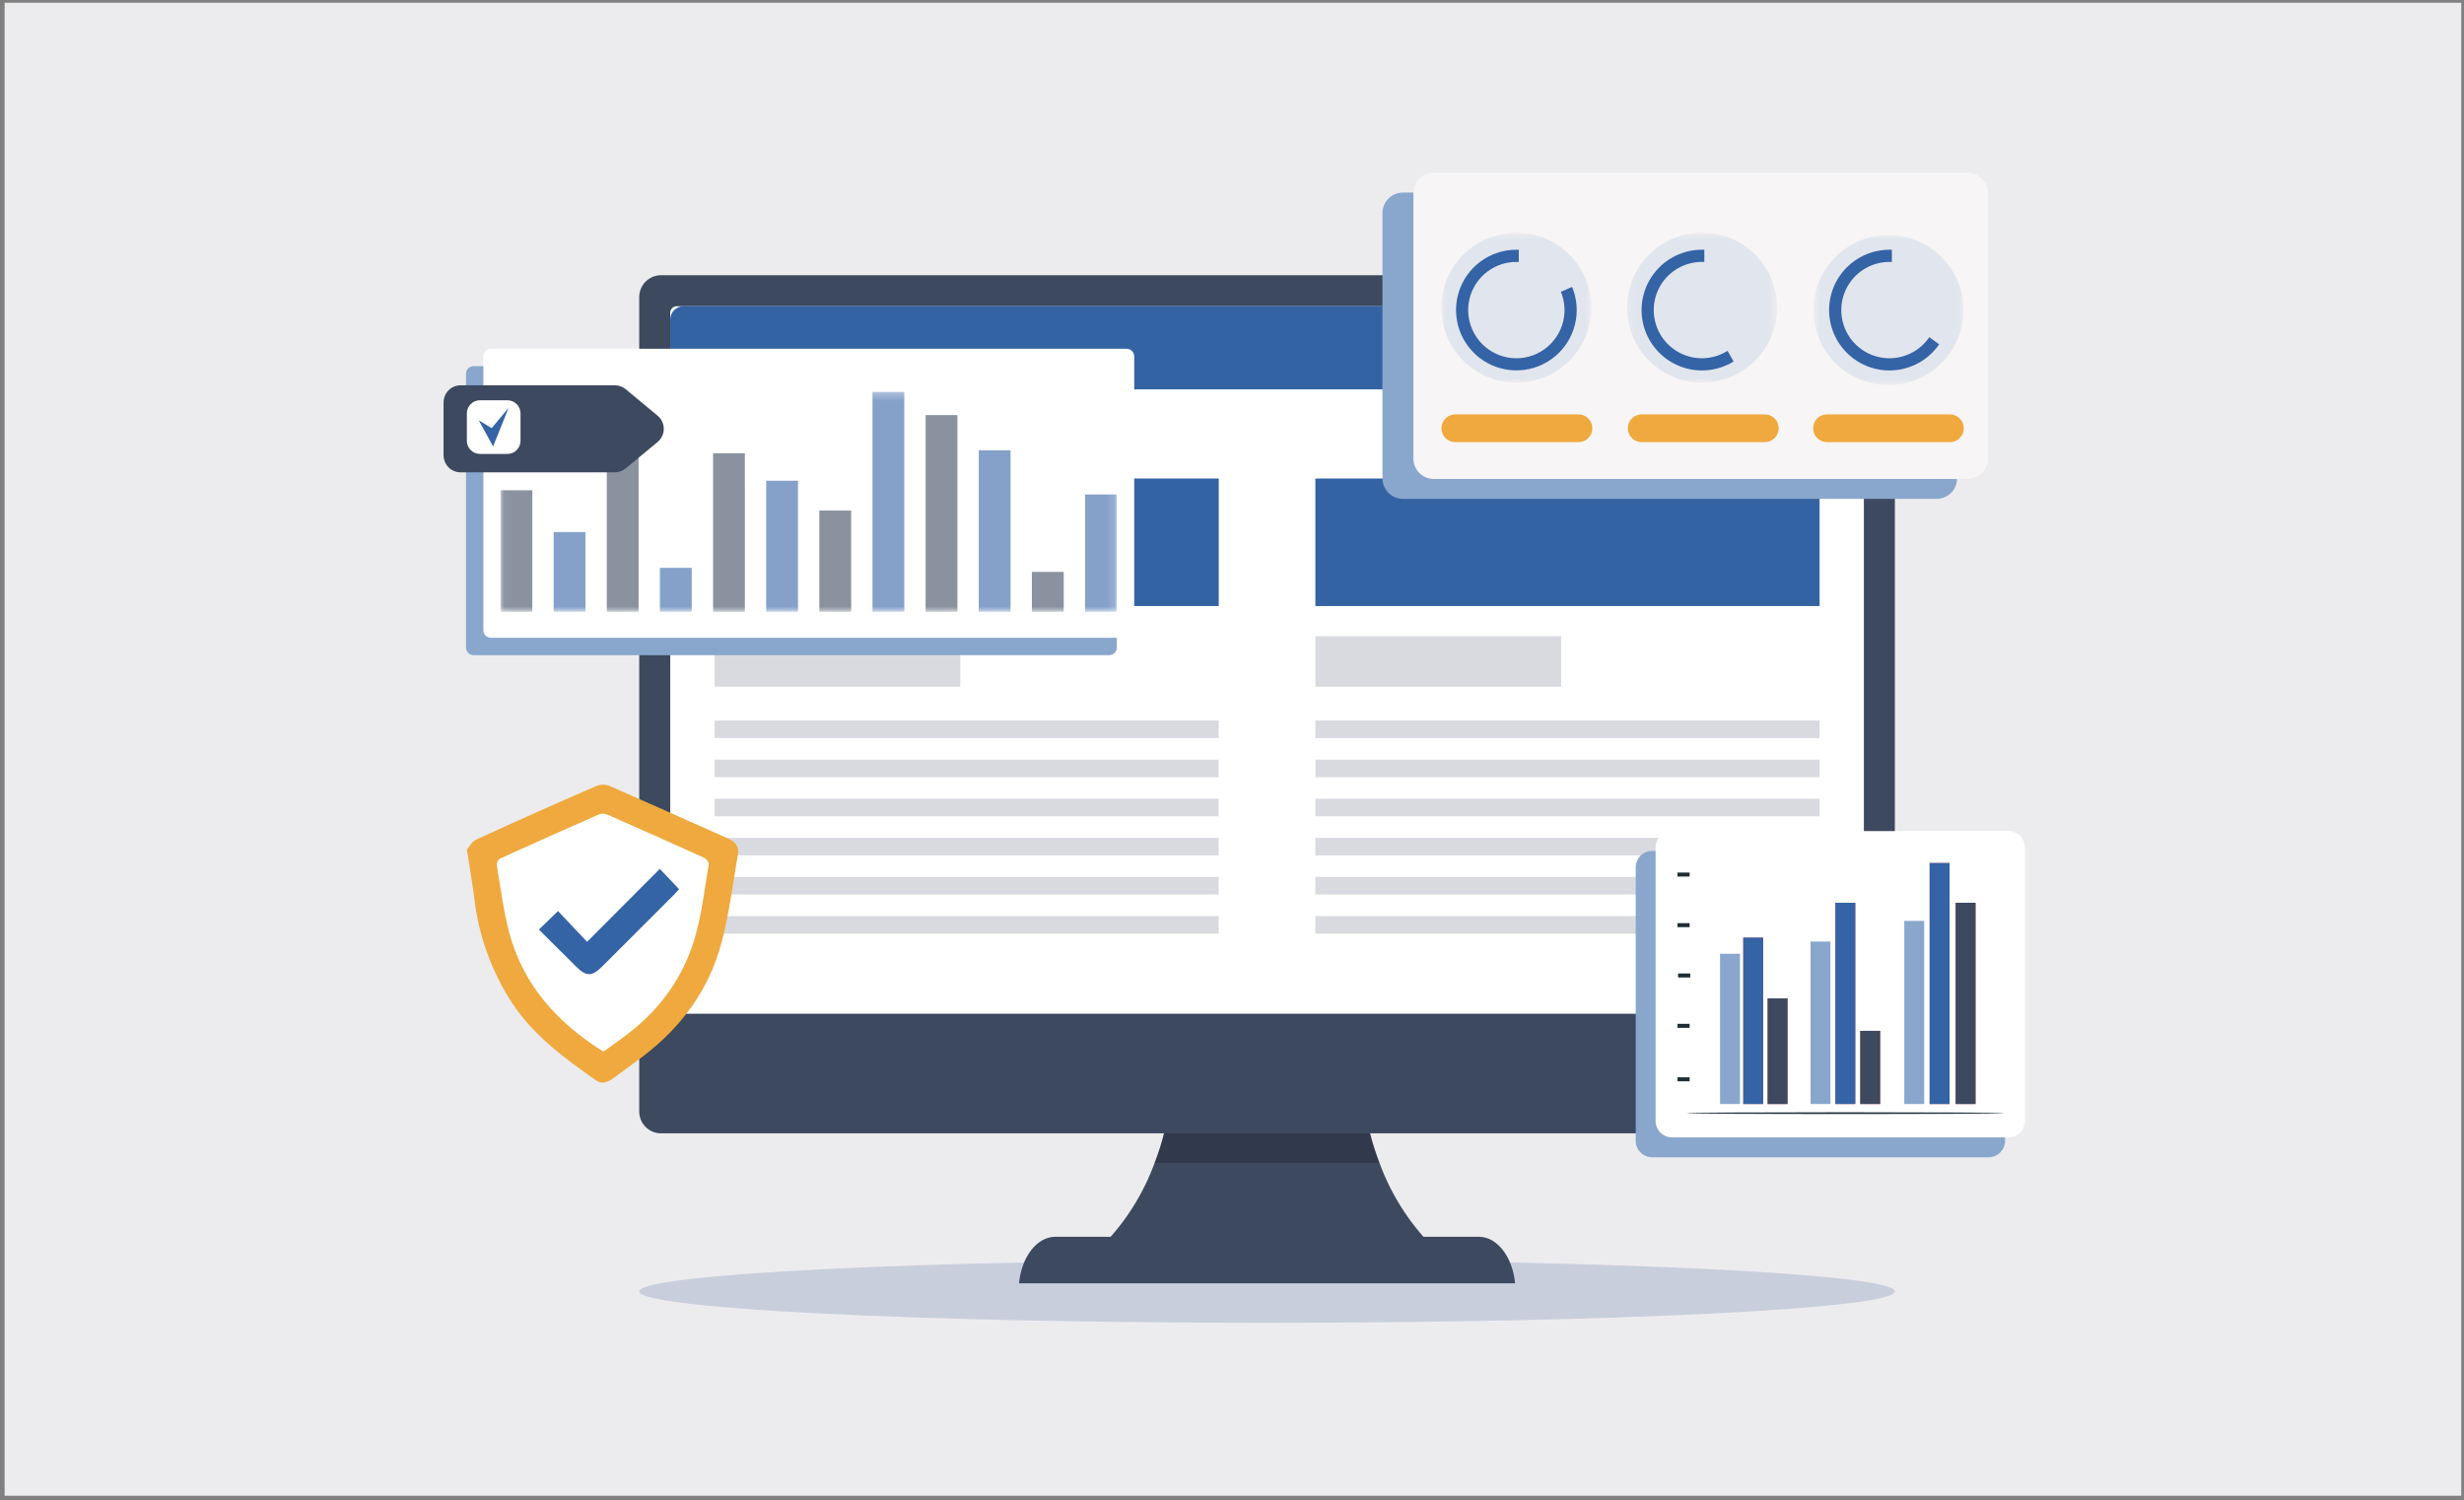 <svg width="335" height="204" viewBox="0 0 335 204" fill="none" xmlns="http://www.w3.org/2000/svg">
<rect x="0" y="0" width="335" height="204" fill="#808080" stroke="none"/>
<rect width="334" height="203" transform="translate(0.628 0.372)" fill="#ECECEE"/>
<g style="mix-blend-mode:multiply" opacity="0.2">
<path d="M172.265 179.856C219.409 179.856 257.626 177.945 257.626 175.588C257.626 173.231 219.409 171.321 172.265 171.321C125.122 171.321 86.905 173.231 86.905 175.588C86.905 177.945 125.122 179.856 172.265 179.856Z" fill="#365495"/>
</g>
<path d="M194.649 169.366V173.377H149.881V169.366C153.016 166.164 155.434 162.332 156.976 158.123C158.076 155.286 158.795 152.315 159.113 149.288H185.418C185.736 152.315 186.455 155.286 187.556 158.123C189.097 162.332 191.514 166.164 194.649 169.366Z" fill="#3C495F"/>
<g style="mix-blend-mode:multiply" opacity="0.2">
<path d="M187.555 158.123H156.976C158.076 155.286 158.795 152.315 159.113 149.288H185.417C185.735 152.315 186.454 155.286 187.555 158.123Z" fill="black"/>
</g>
<path d="M254.659 37.422H89.871C88.235 37.422 86.908 38.749 86.908 40.385V151.131C86.908 152.767 88.235 154.094 89.871 154.094H254.659C256.295 154.094 257.622 152.767 257.622 151.131V40.385C257.622 38.749 256.295 37.422 254.659 37.422Z" fill="#3C495F"/>
<path d="M252.518 41.638H92.013C91.522 41.638 91.124 42.036 91.124 42.526V136.946C91.124 137.437 91.522 137.834 92.013 137.834H252.518C253.009 137.834 253.407 137.437 253.407 136.946V42.526C253.407 42.036 253.009 41.638 252.518 41.638Z" fill="white"/>
<path d="M253.406 52.935V43.445C253.406 42.966 253.216 42.506 252.877 42.167C252.538 41.829 252.079 41.638 251.6 41.638H92.93C92.451 41.638 91.992 41.829 91.653 42.167C91.314 42.506 91.124 42.966 91.124 43.445V52.935L253.406 52.935Z" fill="#3463A4"/>
<path d="M205.985 174.483C205.656 170.926 203.574 168.16 201.066 168.16H143.463C140.957 168.16 138.874 170.929 138.545 174.483H205.985Z" fill="#3C495F"/>
<path d="M233.589 47.287C233.589 47.61 233.493 47.926 233.314 48.195C233.134 48.463 232.879 48.673 232.581 48.797C232.282 48.92 231.953 48.953 231.637 48.89C231.32 48.827 231.028 48.671 230.8 48.443C230.571 48.214 230.416 47.923 230.353 47.606C230.29 47.289 230.322 46.96 230.446 46.662C230.569 46.363 230.779 46.108 231.048 45.928C231.317 45.749 231.632 45.653 231.956 45.653C232.389 45.654 232.804 45.826 233.11 46.132C233.417 46.438 233.589 46.853 233.589 47.287Z" fill="white"/>
<path d="M240.487 47.287C240.488 47.61 240.392 47.926 240.212 48.194C240.033 48.463 239.778 48.673 239.479 48.796C239.181 48.92 238.852 48.953 238.535 48.89C238.218 48.827 237.927 48.671 237.699 48.443C237.47 48.214 237.314 47.923 237.251 47.606C237.188 47.289 237.22 46.961 237.344 46.662C237.467 46.364 237.677 46.109 237.945 45.929C238.214 45.749 238.53 45.653 238.853 45.653C239.286 45.653 239.702 45.825 240.008 46.132C240.315 46.438 240.487 46.853 240.487 47.287Z" fill="white"/>
<path d="M247.385 47.287C247.385 47.61 247.29 47.926 247.11 48.195C246.931 48.463 246.676 48.673 246.377 48.797C246.078 48.92 245.75 48.953 245.433 48.89C245.116 48.827 244.825 48.671 244.596 48.443C244.368 48.214 244.212 47.923 244.149 47.606C244.086 47.289 244.118 46.96 244.242 46.662C244.366 46.363 244.575 46.108 244.844 45.928C245.113 45.749 245.429 45.653 245.752 45.653C246.185 45.653 246.601 45.825 246.907 46.132C247.213 46.438 247.385 46.853 247.385 47.287Z" fill="white"/>
<path d="M165.697 65.06H97.146V82.401H165.697V65.06Z" fill="#3463A4"/>
<path opacity="0.2" d="M130.564 86.499H97.146V93.37H130.564V86.499Z" fill="#3C495F"/>
<path opacity="0.2" d="M165.697 97.966H97.146V100.349H165.697V97.966Z" fill="#3C495F"/>
<path opacity="0.2" d="M165.697 103.285H97.146V105.668H165.697V103.285Z" fill="#3C495F"/>
<path opacity="0.2" d="M165.697 108.603H97.146V110.987H165.697V108.603Z" fill="#3C495F"/>
<path opacity="0.2" d="M165.697 113.921H97.146V116.304H165.697V113.921Z" fill="#3C495F"/>
<path opacity="0.2" d="M165.697 119.239H97.146V121.622H165.697V119.239Z" fill="#3C495F"/>
<path opacity="0.2" d="M165.697 124.558H97.146V126.941H165.697V124.558Z" fill="#3C495F"/>
<path d="M247.385 65.06H178.834V82.401H247.385V65.06Z" fill="#3463A4"/>
<path opacity="0.2" d="M212.252 86.499H178.834V93.37H212.252V86.499Z" fill="#3C495F"/>
<path opacity="0.2" d="M247.385 97.966H178.834V100.349H247.385V97.966Z" fill="#3C495F"/>
<path opacity="0.2" d="M247.385 103.285H178.834V105.668H247.385V103.285Z" fill="#3C495F"/>
<path opacity="0.2" d="M247.385 108.603H178.834V110.987H247.385V108.603Z" fill="#3C495F"/>
<path opacity="0.2" d="M247.385 113.921H178.834V116.304H247.385V113.921Z" fill="#3C495F"/>
<path opacity="0.2" d="M247.385 119.239H178.834V121.622H247.385V119.239Z" fill="#3C495F"/>
<path opacity="0.2" d="M247.385 124.558H178.834V126.941H247.385V124.558Z" fill="#3C495F"/>
<path d="M270.373 157.35H224.619C224.028 157.35 223.46 157.115 223.042 156.697C222.624 156.279 222.388 155.711 222.388 155.12V117.931C222.388 117.34 222.623 116.772 223.042 116.354C223.46 115.935 224.028 115.7 224.619 115.7H270.373C270.964 115.7 271.532 115.935 271.95 116.354C272.369 116.772 272.604 117.34 272.604 117.931V155.119C272.604 155.71 272.368 156.278 271.95 156.696C271.532 157.114 270.964 157.349 270.373 157.349" fill="#89A7CD"/>
<path d="M150.81 89.079H64.386C64.25 89.079 64.116 89.052 63.991 89C63.865 88.948 63.752 88.872 63.656 88.776C63.56 88.68 63.484 88.566 63.432 88.441C63.381 88.316 63.354 88.181 63.354 88.046V50.813C63.354 50.677 63.381 50.543 63.432 50.418C63.484 50.293 63.56 50.179 63.656 50.083C63.752 49.987 63.866 49.911 63.991 49.86C64.116 49.808 64.25 49.781 64.386 49.781H150.81C150.946 49.781 151.08 49.808 151.205 49.86C151.33 49.911 151.444 49.987 151.54 50.083C151.636 50.179 151.712 50.293 151.764 50.418C151.816 50.543 151.843 50.677 151.843 50.813V88.043C151.843 88.317 151.734 88.579 151.54 88.773C151.347 88.967 151.084 89.076 150.81 89.076" fill="#89A7CD"/>
<path d="M153.173 86.715H66.749C66.475 86.715 66.212 86.606 66.018 86.413C65.825 86.219 65.716 85.956 65.716 85.683V48.452C65.716 48.316 65.743 48.182 65.794 48.057C65.846 47.932 65.922 47.818 66.018 47.722C66.114 47.626 66.228 47.55 66.353 47.498C66.479 47.446 66.613 47.419 66.749 47.419H153.173C153.309 47.419 153.443 47.446 153.568 47.498C153.694 47.55 153.807 47.626 153.903 47.722C153.999 47.818 154.075 47.932 154.127 48.057C154.179 48.182 154.205 48.317 154.205 48.452V85.68C154.205 85.816 154.179 85.95 154.127 86.076C154.075 86.201 153.999 86.315 153.903 86.411C153.808 86.507 153.694 86.583 153.569 86.635C153.443 86.687 153.309 86.713 153.173 86.713" fill="white"/>
<g opacity="0.6">
<mask id="mask0_30_10" style="mask-type:luminance" maskUnits="userSpaceOnUse" x="68" y="53" width="84" height="31">
<path d="M151.843 53.275H68.049V83.183H151.843V53.275Z" fill="white"/>
</mask>
<g mask="url(#mask0_30_10)">
<path d="M72.373 66.66H68.049V83.183H72.373V66.66Z" fill="#3C495F"/>
<path d="M79.597 72.338H75.273V83.183H79.597V72.338Z" fill="#3463A6"/>
<path d="M86.822 58.305H82.498V83.183H86.822V58.305Z" fill="#3C495F"/>
<path d="M94.047 77.206H89.722V83.183H94.047V77.206Z" fill="#3463A6"/>
<path d="M101.271 61.63H96.947V83.183H101.271V61.63Z" fill="#3C495F"/>
<path d="M108.496 65.362H104.172V83.183H108.496V65.362Z" fill="#3463A6"/>
<path d="M115.721 69.418H111.396V83.183H115.721V69.418Z" fill="#3C495F"/>
<path d="M122.946 53.275H118.621V83.183H122.946V53.275Z" fill="#3463A6"/>
<path d="M130.17 56.438H125.845V83.183H130.17V56.438Z" fill="#3C495F"/>
<path d="M137.394 61.225H133.07V83.183H137.394V61.225Z" fill="#3463A6"/>
<path d="M144.618 77.761H140.294V83.183H144.618V77.761Z" fill="#3C495F"/>
<path d="M151.844 67.228H147.52V83.183H151.844V67.228Z" fill="#3463A6"/>
</g>
</g>
<path d="M89.402 56.515L85.072 52.922C84.655 52.575 84.129 52.385 83.586 52.385H62.63C62.325 52.385 62.022 52.445 61.74 52.562C61.458 52.679 61.202 52.85 60.986 53.066C60.77 53.282 60.599 53.538 60.482 53.821C60.365 54.103 60.305 54.405 60.305 54.71V61.899C60.306 62.516 60.551 63.106 60.987 63.542C61.422 63.978 62.014 64.222 62.63 64.222H83.588C84.13 64.222 84.656 64.032 85.074 63.686L89.404 60.093C89.639 59.899 89.833 59.66 89.976 59.39C90.119 59.12 90.207 58.825 90.236 58.521C90.264 58.217 90.232 57.91 90.142 57.618C90.052 57.327 89.906 57.056 89.711 56.821C89.618 56.709 89.515 56.606 89.404 56.513" fill="#3C495F"/>
<path d="M68.989 54.425H65.251C64.78 54.425 64.328 54.612 63.995 54.946C63.662 55.279 63.474 55.731 63.474 56.202V59.941C63.474 60.413 63.661 60.865 63.995 61.198C64.328 61.532 64.78 61.719 65.251 61.719H68.989C69.461 61.719 69.913 61.532 70.247 61.199C70.58 60.865 70.768 60.413 70.768 59.941V56.202C70.767 55.731 70.58 55.279 70.246 54.945C69.913 54.612 69.461 54.425 68.989 54.425Z" fill="white"/>
<path d="M65.086 57.142L67.043 60.701L69.153 55.444L66.85 58.214L65.086 57.142Z" fill="#3463A6"/>
<path d="M273.076 154.646H227.323C227.03 154.646 226.74 154.588 226.469 154.476C226.199 154.364 225.953 154.2 225.746 153.993C225.539 153.786 225.374 153.54 225.262 153.269C225.15 152.999 225.093 152.709 225.093 152.416V115.229C225.093 114.637 225.328 114.07 225.746 113.651C226.164 113.233 226.731 112.998 227.323 112.998H273.076C273.668 112.998 274.235 113.233 274.653 113.652C275.071 114.07 275.305 114.637 275.305 115.229V152.416C275.305 153.008 275.07 153.575 274.651 153.993C274.233 154.411 273.666 154.646 273.074 154.646" fill="white"/>
<path d="M236.563 129.674H233.855V150.109H236.563V129.674Z" fill="#89A7CD"/>
<path d="M248.865 128.016H246.158V150.109H248.865V128.016Z" fill="#89A7CD"/>
<path d="M261.609 125.21H258.901V150.109H261.609V125.21Z" fill="#89A7CD"/>
<path d="M255.623 140.159H252.916V150.109H255.623V140.159Z" fill="#EB5D60"/>
<path d="M255.623 140.159H252.916V150.109H255.623V140.159Z" fill="#3C495F"/>
<path d="M239.717 127.485H237.01V150.109H239.717V127.485Z" fill="#EB5D60"/>
<path d="M239.717 127.485H237.01V150.109H239.717V127.485Z" fill="#3463A6"/>
<path d="M252.24 122.744H249.533V150.109H252.24V122.744Z" fill="#EB5D60"/>
<path d="M252.24 122.744H249.533V150.109H252.24V122.744Z" fill="#3463A6"/>
<path d="M268.59 122.744H265.883V150.109H268.59V122.744Z" fill="#EB5D60"/>
<path d="M268.59 122.744H265.883V150.109H268.59V122.744Z" fill="#3C495F"/>
<path d="M265.057 117.34H262.35V150.109H265.057V117.34Z" fill="#EB5D60"/>
<path d="M265.057 117.34H262.35V150.109H265.057V117.34Z" fill="#3463A6"/>
<path d="M243.029 135.75H240.321V150.11H243.029V135.75Z" fill="#EB5D60"/>
<path d="M243.029 135.75H240.321V150.11H243.029V135.75Z" fill="#3C495F"/>
<path d="M272.463 151.349C272.463 151.414 262.804 151.467 250.892 151.467C238.98 151.467 229.319 151.416 229.319 151.349C229.319 151.281 238.977 151.231 250.892 151.231C262.807 151.231 272.463 151.284 272.463 151.349Z" fill="#1E2E34"/>
<path d="M229.716 146.475H228.064V147.019H229.716V146.475Z" fill="#1E2E34"/>
<path d="M229.716 139.203H228.064V139.747H229.716V139.203Z" fill="#1E2E34"/>
<path d="M229.716 125.516H228.064V126.06H229.716V125.516Z" fill="#1E2E34"/>
<path d="M229.716 118.637H228.064V119.181H229.716V118.637Z" fill="#1E2E34"/>
<path d="M229.8 132.358H228.148V132.903H229.8V132.358Z" fill="#1E2E34"/>
<path d="M263.298 67.829H190.737C190.372 67.829 190.01 67.757 189.673 67.617C189.335 67.477 189.029 67.272 188.77 67.014C188.512 66.755 188.307 66.449 188.168 66.111C188.028 65.773 187.956 65.412 187.956 65.046V28.964C187.956 28.599 188.028 28.237 188.168 27.899C188.307 27.562 188.512 27.255 188.77 26.997C189.029 26.738 189.335 26.533 189.673 26.394C190.01 26.254 190.372 26.182 190.737 26.182H263.298C263.663 26.182 264.025 26.253 264.362 26.393C264.7 26.533 265.007 26.738 265.265 26.996C265.523 27.255 265.728 27.561 265.868 27.899C266.008 28.237 266.08 28.599 266.08 28.964V65.046C266.08 65.412 266.008 65.774 265.868 66.111C265.728 66.449 265.523 66.756 265.265 67.014C265.007 67.272 264.7 67.477 264.362 67.617C264.025 67.757 263.663 67.829 263.298 67.829Z" fill="#89A7CD"/>
<path d="M267.505 65.124H194.945C194.58 65.124 194.218 65.052 193.881 64.913C193.543 64.773 193.237 64.568 192.978 64.31C192.72 64.052 192.515 63.745 192.375 63.407C192.235 63.07 192.163 62.708 192.163 62.343V26.258C192.163 25.893 192.235 25.531 192.375 25.194C192.515 24.856 192.719 24.549 192.978 24.291C193.236 24.032 193.543 23.828 193.881 23.688C194.218 23.548 194.58 23.476 194.945 23.476H267.505C267.87 23.476 268.232 23.548 268.57 23.687C268.907 23.827 269.214 24.032 269.473 24.29C269.731 24.548 269.936 24.855 270.076 25.193C270.217 25.53 270.289 25.892 270.289 26.257V62.342C270.289 63.08 269.995 63.787 269.474 64.309C268.952 64.831 268.244 65.124 267.507 65.124" fill="#F7F5F5"/>
<g opacity="0.2">
<mask id="mask1_30_10" style="mask-type:luminance" maskUnits="userSpaceOnUse" x="195" y="31" width="22" height="22">
<path d="M216.354 31.632H195.963V52.022H216.354V31.632Z" fill="white"/>
</mask>
<g mask="url(#mask1_30_10)">
<path d="M216.354 41.826C216.354 43.843 215.757 45.814 214.636 47.491C213.516 49.168 211.924 50.475 210.061 51.247C208.198 52.019 206.148 52.221 204.17 51.828C202.192 51.434 200.375 50.464 198.949 49.038C197.523 47.612 196.552 45.795 196.158 43.818C195.765 41.84 195.967 39.79 196.738 37.927C197.51 36.063 198.817 34.471 200.493 33.35C202.17 32.23 204.141 31.632 206.158 31.632C207.496 31.632 208.822 31.895 210.059 32.408C211.296 32.92 212.42 33.671 213.367 34.617C214.313 35.564 215.064 36.688 215.577 37.925C216.089 39.162 216.353 40.487 216.353 41.826" fill="#89A7CD"/>
</g>
</g>
<g opacity="0.2">
<mask id="mask2_30_10" style="mask-type:luminance" maskUnits="userSpaceOnUse" x="221" y="31" width="21" height="22">
<path d="M241.605 31.632H221.215V52.022H241.605V31.632Z" fill="white"/>
</mask>
<g mask="url(#mask2_30_10)">
<path d="M241.605 41.826C241.606 43.843 241.008 45.814 239.888 47.491C238.768 49.168 237.176 50.475 235.313 51.247C233.45 52.019 231.4 52.221 229.422 51.828C227.444 51.434 225.627 50.464 224.201 49.038C222.775 47.612 221.804 45.795 221.41 43.818C221.016 41.84 221.218 39.79 221.99 37.927C222.761 36.063 224.068 34.471 225.745 33.35C227.421 32.23 229.393 31.632 231.409 31.632C234.113 31.632 236.706 32.706 238.618 34.617C240.531 36.529 241.605 39.122 241.605 41.826Z" fill="#89A7CD"/>
</g>
</g>
<g opacity="0.2">
<mask id="mask3_30_10" style="mask-type:luminance" maskUnits="userSpaceOnUse" x="246" y="31" width="21" height="22">
<path d="M266.944 31.964H246.553V52.355H266.944V31.964Z" fill="white"/>
</mask>
<g mask="url(#mask3_30_10)">
<path d="M266.946 42.161C266.946 44.177 266.348 46.148 265.228 47.825C264.107 49.502 262.515 50.808 260.652 51.58C258.789 52.352 256.739 52.553 254.761 52.16C252.783 51.767 250.967 50.795 249.541 49.37C248.115 47.944 247.144 46.127 246.751 44.149C246.357 42.172 246.559 40.122 247.331 38.259C248.102 36.396 249.409 34.803 251.086 33.683C252.762 32.562 254.733 31.965 256.75 31.964C258.089 31.964 259.415 32.228 260.652 32.74C261.889 33.253 263.013 34.004 263.96 34.951C264.907 35.898 265.658 37.022 266.17 38.259C266.683 39.496 266.946 40.822 266.946 42.161Z" fill="#89A7CD"/>
</g>
</g>
<path d="M212.218 39.672C212.752 40.971 212.854 42.407 212.509 43.768C212.164 45.129 211.391 46.344 210.304 47.232C209.216 48.121 207.872 48.636 206.47 48.703C205.067 48.769 203.68 48.383 202.514 47.601C201.347 46.819 200.463 45.684 199.991 44.361C199.519 43.038 199.485 41.599 199.893 40.255C200.302 38.912 201.131 37.735 202.26 36.899C203.388 36.063 204.755 35.611 206.159 35.611C206.271 35.611 206.38 35.614 206.491 35.62V33.96C206.38 33.956 206.271 33.953 206.159 33.953C204.399 33.954 202.686 34.521 201.273 35.57C199.86 36.619 198.822 38.095 198.312 39.779C197.802 41.463 197.847 43.267 198.441 44.924C199.035 46.58 200.146 48.002 201.609 48.979C203.073 49.956 204.812 50.436 206.57 50.349C208.328 50.261 210.011 49.611 211.371 48.494C212.73 47.377 213.695 45.852 214.121 44.144C214.548 42.437 214.414 40.638 213.739 39.012L212.218 39.672Z" fill="#3463A6"/>
<path d="M234.876 47.701C234.017 48.242 233.044 48.575 232.034 48.676C231.024 48.776 230.004 48.641 229.055 48.279C228.107 47.918 227.255 47.341 226.568 46.594C225.88 45.847 225.376 44.951 225.094 43.975C224.813 43 224.762 41.973 224.946 40.974C225.129 39.976 225.543 39.034 226.153 38.223C226.763 37.412 227.554 36.753 228.462 36.3C229.37 35.847 230.371 35.611 231.387 35.611C231.497 35.611 231.608 35.614 231.716 35.619V33.96C231.608 33.956 231.497 33.953 231.387 33.953C230.118 33.954 228.867 34.249 227.731 34.815C226.596 35.381 225.607 36.202 224.843 37.214C224.078 38.227 223.559 39.403 223.325 40.65C223.092 41.897 223.151 43.181 223.497 44.401C223.843 45.621 224.468 46.745 225.322 47.683C226.176 48.622 227.235 49.349 228.418 49.809C229.6 50.269 230.873 50.448 232.136 50.333C233.4 50.218 234.619 49.812 235.699 49.146L234.876 47.701Z" fill="#3463A6"/>
<path d="M262.301 45.844C261.666 46.778 260.8 47.532 259.788 48.032C258.776 48.533 257.652 48.763 256.524 48.701C255.397 48.639 254.304 48.286 253.353 47.677C252.402 47.068 251.625 46.224 251.097 45.226C250.569 44.228 250.307 43.11 250.339 41.981C250.37 40.852 250.692 39.751 251.275 38.783C251.857 37.816 252.68 37.016 253.663 36.46C254.646 35.905 255.757 35.613 256.886 35.613C256.996 35.613 257.106 35.616 257.215 35.622V33.962C257.105 33.957 256.996 33.955 256.886 33.955C255.473 33.955 254.084 34.32 252.854 35.014C251.623 35.709 250.593 36.709 249.862 37.918C249.132 39.128 248.726 40.505 248.684 41.917C248.642 43.33 248.965 44.729 249.622 45.98C250.28 47.23 251.249 48.29 252.436 49.056C253.623 49.823 254.987 50.27 256.398 50.354C257.808 50.438 259.216 50.157 260.486 49.537C261.756 48.918 262.844 47.981 263.646 46.817L262.301 45.844Z" fill="#3463A6"/>
<path d="M214.54 56.34H197.924C197.671 56.332 197.419 56.375 197.183 56.466C196.946 56.557 196.731 56.695 196.549 56.871C196.367 57.047 196.222 57.258 196.123 57.491C196.025 57.724 195.974 57.975 195.974 58.228C195.974 58.482 196.025 58.732 196.123 58.966C196.222 59.199 196.367 59.41 196.549 59.586C196.731 59.762 196.946 59.9 197.183 59.991C197.419 60.082 197.671 60.125 197.924 60.117H214.54C214.793 60.125 215.045 60.082 215.281 59.991C215.518 59.9 215.733 59.762 215.915 59.586C216.097 59.41 216.242 59.199 216.341 58.966C216.44 58.732 216.491 58.482 216.491 58.228C216.491 57.975 216.44 57.724 216.341 57.491C216.242 57.258 216.097 57.047 215.915 56.871C215.733 56.695 215.518 56.557 215.281 56.466C215.045 56.375 214.793 56.332 214.54 56.34Z" fill="#EFA93E"/>
<path d="M239.878 56.34H223.262C223.009 56.332 222.757 56.375 222.521 56.466C222.284 56.557 222.069 56.695 221.887 56.871C221.705 57.047 221.56 57.258 221.461 57.491C221.362 57.724 221.312 57.975 221.312 58.228C221.312 58.482 221.362 58.732 221.461 58.966C221.56 59.199 221.705 59.41 221.887 59.586C222.069 59.762 222.284 59.9 222.521 59.991C222.757 60.082 223.009 60.125 223.262 60.117H239.878C240.131 60.125 240.383 60.082 240.619 59.991C240.856 59.9 241.071 59.762 241.253 59.586C241.435 59.41 241.58 59.199 241.679 58.966C241.778 58.732 241.828 58.482 241.828 58.228C241.828 57.975 241.778 57.724 241.679 57.491C241.58 57.258 241.435 57.047 241.253 56.871C241.071 56.695 240.856 56.557 240.619 56.466C240.383 56.375 240.131 56.332 239.878 56.34Z" fill="#EFA93E"/>
<path d="M248.442 60.117H265.057C265.309 60.123 265.559 60.079 265.793 59.987C266.028 59.895 266.241 59.757 266.421 59.581C266.601 59.406 266.745 59.196 266.842 58.964C266.94 58.732 266.991 58.483 266.991 58.231C266.991 57.979 266.941 57.73 266.844 57.498C266.746 57.266 266.603 57.056 266.423 56.88C266.243 56.704 266.03 56.565 265.796 56.473C265.562 56.38 265.312 56.336 265.06 56.341H248.445C248.193 56.336 247.943 56.38 247.709 56.472C247.475 56.565 247.261 56.703 247.081 56.879C246.901 57.055 246.758 57.265 246.661 57.497C246.563 57.729 246.513 57.978 246.513 58.229C246.513 58.481 246.563 58.73 246.661 58.962C246.758 59.194 246.901 59.404 247.081 59.58C247.261 59.756 247.475 59.894 247.709 59.986C247.943 60.079 248.193 60.123 248.445 60.117" fill="#EFA93E"/>
<path d="M63.474 115.534C63.765 115.199 64.128 114.434 64.717 114.165C70.183 111.657 75.677 109.208 81.196 106.819C81.767 106.626 82.39 106.651 82.944 106.89C88.317 109.236 93.664 111.64 99.018 114.029C99.909 114.426 100.512 115.086 100.339 116.086C99.634 120.161 99.137 124.297 98.066 128.278C96.371 134.583 92.641 139.643 87.449 143.604C86.078 144.65 84.663 145.641 83.274 146.666C82.566 147.189 81.784 147.421 81.032 146.891C76.821 143.93 72.678 140.908 69.733 136.539C66.849 132.17 65.043 127.179 64.467 121.975C64.209 119.961 63.852 117.96 63.475 115.534" fill="#EFA93E"/>
<path d="M82.015 142.97C82.135 142.901 82.239 142.851 82.332 142.785C83.047 142.268 83.755 141.742 84.472 141.23C89.381 137.722 92.878 133.127 94.522 127.327C95.428 124.136 95.805 120.793 96.361 117.509C96.404 117.253 96.043 116.771 95.757 116.643C91.362 114.646 86.955 112.679 82.533 110.743C82.197 110.603 81.82 110.593 81.476 110.714C76.985 112.685 72.506 114.684 68.039 116.709C67.894 116.794 67.772 116.914 67.684 117.057C67.596 117.2 67.543 117.362 67.532 117.53C68.062 120.663 68.434 123.847 69.262 126.902C71.188 134.007 75.812 139.09 82.019 142.971" fill="white"/>
<path d="M89.704 118.138C90.687 119.171 91.475 120.001 92.322 120.891C92.159 121.074 91.945 121.334 91.71 121.572C88.426 124.859 85.141 128.144 81.853 131.426C80.49 132.786 79.702 132.786 78.352 131.445C76.669 129.772 74.987 128.096 73.272 126.387L75.866 123.875C77.165 125.248 78.494 126.653 79.819 128.054L89.704 118.139" fill="#3463A6"/>
</svg>
